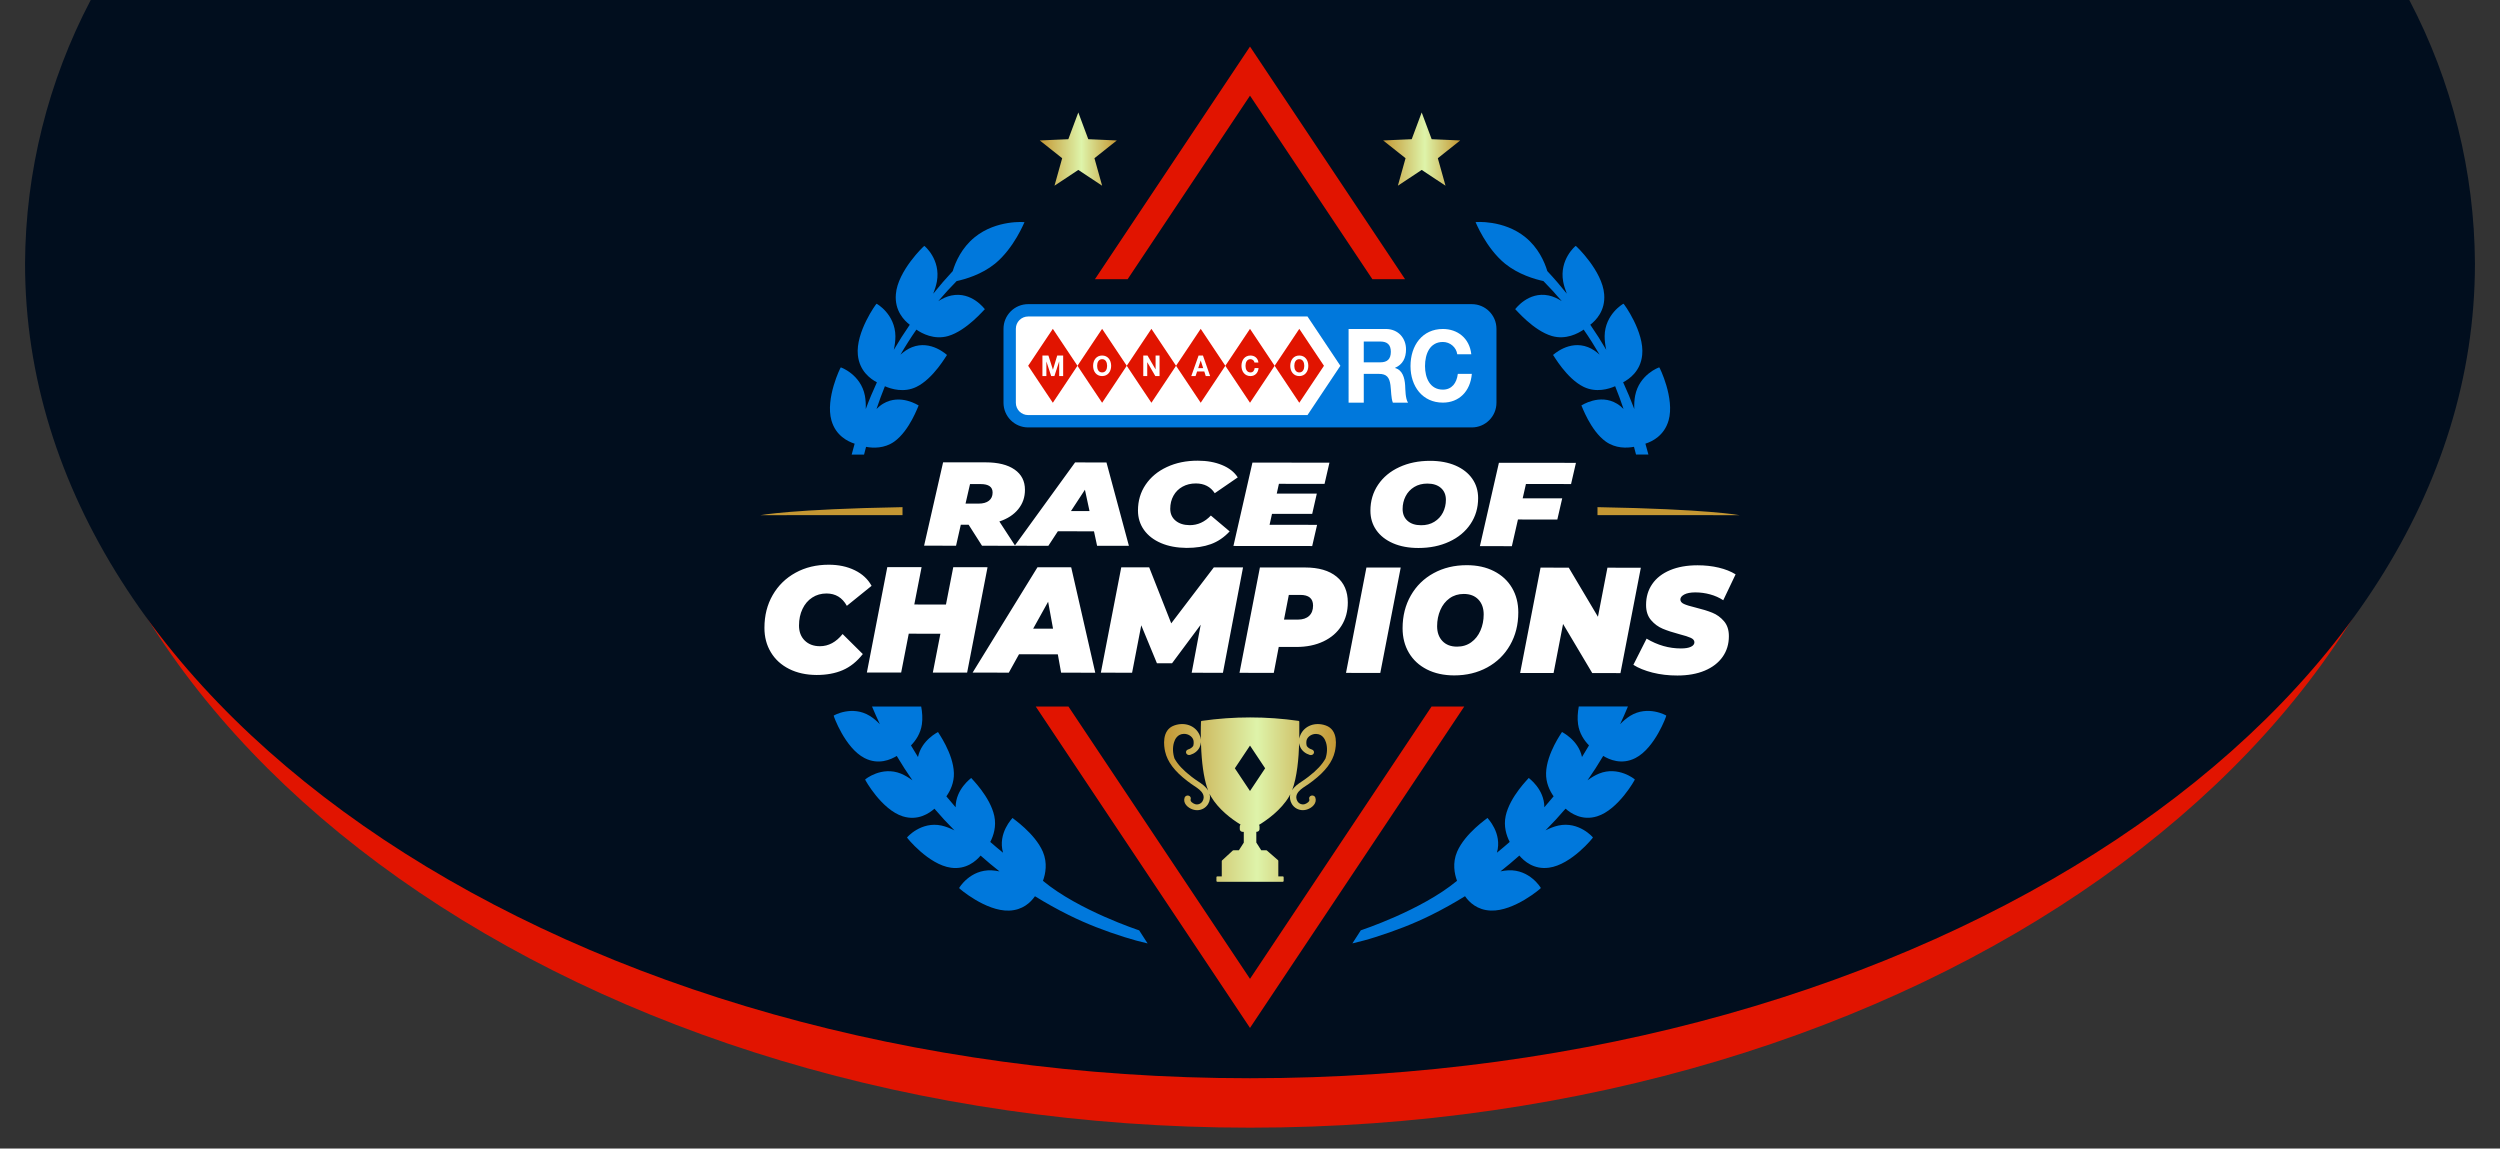 <?xml version="1.0" encoding="utf-8"?>
<!-- Generator: Adobe Illustrator 26.0.3, SVG Export Plug-In . SVG Version: 6.00 Build 0)  -->
<svg version="1.1" xmlns="http://www.w3.org/2000/svg" xmlns:xlink="http://www.w3.org/1999/xlink" x="0px" y="0px"
	 viewBox="0 0 706.5 324.58" style="enable-background:new 0 0 706.5 324.58;" xml:space="preserve">
<rect x="0" y="0" width="706.5" height="324.58" fill="#333333" stroke="none"/>
<style type="text/css">
	.st0{clip-path:url(#SVGID_00000076600938171807625060000001534670404907462795_);}
	.st1{fill:#E11400;}
	.st2{clip-path:url(#SVGID_00000028287008763202826120000008153711623313743245_);}
	.st3{fill:#010E1E;}
	.st4{fill:#0078DC;}
	.st5{fill:#FFFFFF;}
	.st6{fill:#C49733;}
	.st7{fill:url(#SVGID_00000162348578747367684280000013872645389975525046_);}
	.st8{fill:url(#SVGID_00000040551760732144562530000013278696371849957795_);}
	.st9{fill:url(#SVGID_00000158715157656015549240000005964914124340977326_);}
</style>
<g id="BACKGROUND">
</g>
<g id="DESIGNED_BY_FREEPIK">
	<g>
		<g>
			<g id="Raggruppa_35" transform="translate(166.771)">
				<g>
					<defs>
						<rect id="SVGID_1_" x="-153.75" width="680.45" height="318.68"/>
					</defs>
					<clipPath id="SVGID_00000178911172184789463440000011487923881119272861_">
						<use xlink:href="#SVGID_1_"  style="overflow:visible;"/>
					</clipPath>
					<g id="Raggruppa_33" style="clip-path:url(#SVGID_00000178911172184789463440000011487923881119272861_);">
						<path id="Tracciato_123" class="st1" d="M-135.51,0c-11.92,24.26-18.15,50.91-18.24,77.94
							c0,132.96,152.32,240.74,340.22,240.74S526.7,210.9,526.7,77.94c-0.08-27.03-6.32-53.68-18.24-77.94H-135.51z"/>
					</g>
				</g>
			</g>
			<g id="Raggruppa_34" transform="translate(164.318)">
				<g>
					<defs>
						<rect id="SVGID_00000040566254930833149420000008761133273208837301_" x="-157.24" width="692.34" height="304.71"/>
					</defs>
					<clipPath id="SVGID_00000150093562135129134500000014612830844318098856_">
						<use xlink:href="#SVGID_00000040566254930833149420000008761133273208837301_"  style="overflow:visible;"/>
					</clipPath>
					<g id="Raggruppa_33-2" style="clip-path:url(#SVGID_00000150093562135129134500000014612830844318098856_);">
						<path id="Tracciato_123-2" class="st3" d="M-138.68,0c-12.07,22.99-18.44,48.55-18.56,74.52
							c0,127.13,154.98,230.19,346.17,230.19S535.1,201.65,535.1,74.52c-0.12-25.97-6.48-51.53-18.55-74.52H-138.68z"/>
					</g>
				</g>
			</g>
		</g>
		<g>
			<g>
				<path class="st4" d="M464.99,125.38c1.86-0.59,5.33-2.23,6.56-6.59c1.77-6.19-2.57-15.05-2.64-14.97
					c-0.04-0.04-5.66,1.99-6.82,8c-0.23,1.2-0.29,2.49-0.24,3.77c-0.96-2.56-2.01-5.08-3.15-7.56c1.73-0.9,4.92-3.12,5.38-7.7
					c0.69-6.47-5.22-14.59-5.28-14.5c-0.05-0.03-5.26,2.96-5.33,9.15c-0.01,1.26,0.17,2.58,0.45,3.88
					c-1.41-2.42-2.92-4.79-4.51-7.09c1.56-1.2,4.32-3.95,3.93-8.62c-0.5-6.59-7.99-13.75-8.04-13.66
					c-0.06-0.02-4.68,3.85-3.55,10.08c0.21,1.14,0.58,2.29,1.03,3.42c-1.76-2.2-3.59-4.33-5.51-6.38c-0.82-2.71-2.57-6.62-6.2-9.57
					c-6.14-5-14.16-4.3-14.08-4.26c0.06,0.05,2.92,7.3,8.33,11.73c3.79,3.06,8.38,4.38,10.85,4.92c1.8,1.83,3.53,3.72,5.18,5.66
					c-1.16-0.73-2.4-1.32-3.69-1.59c-5.83-1.22-9.45,3.91-9.47,3.86c0.1,0,5.1,6.07,10.39,7.6c3.94,1.13,7.39-0.72,8.96-1.82
					c1.6,2.3,3.09,4.66,4.5,7.08c-0.98-0.89-2.07-1.65-3.26-2.11c-5.41-2.12-9.88,2.25-9.89,2.19c0.09,0.01,3.79,6.68,8.67,9.04
					c3.51,1.69,7.08,0.6,8.88-0.2c0.85,2.12,1.65,4.26,2.37,6.43c-0.57-0.57-1.18-1.09-1.86-1.49c-4.92-2.96-10.05,0.54-10.05,0.49
					c0.08,0.03,2.52,7.11,6.91,10.23c2.76,1.95,5.92,1.85,7.95,1.47c0.07,0.3,0.51,1.88,0.58,2.18h3.5
					C465.67,127.86,465.15,125.98,464.99,125.38z"/>
				<path class="st4" d="M446.16,199.66c-0.3,1.63-0.43,3.36-0.2,5c0.37,2.62,1.74,4.61,3.09,5.99c-0.65,1.1-1.31,2.2-1.98,3.28
					c-1.02-4.86-5.69-7.04-5.65-7.07c0.02,0.07-4.33,6-4.5,11.58c-0.08,2.73,0.99,4.99,2.13,6.6c-0.86,1.04-1.73,2.07-2.62,3.09
					c0-5.19-4.45-8.25-4.4-8.28c0.02,0.07-5.34,5.22-6.53,10.74c-0.62,2.92,0.2,5.52,1.14,7.34c-1.19,1.04-2.39,2.06-3.61,3.04
					c1.59-5.58-2.73-9.8-2.67-9.82c0.01,0.08-6.31,4.28-8.59,9.56c-1.35,3.16-0.75,6.22-0.02,8.21
					c-10.08,8.37-27.19,13.99-27.19,13.99l-2.38,3.7c2.18-0.52,4.36-1.09,6.5-1.78c5.41-1.71,10.73-3.73,15.83-6.27
					c3.24-1.61,6.41-3.38,9.5-5.29c1.21,1.74,3.47,3.93,7.31,4.06c6.58,0.24,14.23-6.34,14.12-6.37c0.02-0.05-3.12-5.28-9.18-5.01
					c-0.73,0.04-1.48,0.14-2.23,0.3c1.82-1.44,3.61-2.92,5.34-4.47c1.32,1.57,4.09,4.02,8.36,3.43c6.33-0.84,12.54-8.52,12.43-8.54
					c0.01-0.05-3.97-4.64-9.77-3.37c-1.21,0.27-2.44,0.76-3.63,1.36c1.97-1.97,3.85-4.01,5.66-6.13c1.47,1.3,4.69,3.5,8.94,2.16
					c5.99-1.87,10.74-10.42,10.64-10.41c0.01-0.06-4.67-3.87-10.12-1.66c-1.12,0.46-2.21,1.13-3.25,1.89
					c1.56-2.23,3.04-4.53,4.44-6.89c1.66,1.03,5.18,2.62,9.1,0.6c5.54-2.83,8.82-12.01,8.72-11.99c0-0.06-5.23-3.01-10.22,0.08
					c-1,0.63-1.95,1.44-2.83,2.34c0.78-1.64,1.51-3.31,2.21-5H446.16z"/>
				<path class="st4" d="M248.65,204.66c-0.88-0.9-1.82-1.72-2.83-2.34c-4.99-3.09-10.22-0.14-10.22-0.08
					c-0.09-0.02,3.18,9.16,8.72,11.99c3.92,2.02,7.43,0.43,9.1-0.6c1.4,2.36,2.88,4.66,4.44,6.89c-1.04-0.76-2.13-1.43-3.25-1.89
					c-5.45-2.21-10.12,1.61-10.12,1.66c-0.1,0,4.65,8.54,10.64,10.41c4.25,1.34,7.48-0.86,8.94-2.16c1.81,2.12,3.7,4.16,5.66,6.13
					c-1.19-0.59-2.42-1.09-3.63-1.36c-5.8-1.27-9.78,3.32-9.77,3.37c-0.11,0.01,6.1,7.69,12.43,8.54c4.27,0.58,7.04-1.87,8.36-3.43
					c1.73,1.55,3.52,3.03,5.34,4.47c-0.75-0.16-1.5-0.26-2.23-0.3c-6.06-0.28-9.2,4.95-9.18,5.01c-0.11,0.03,7.54,6.61,14.12,6.37
					c3.84-0.13,6.09-2.31,7.31-4.06c3.09,1.91,6.26,3.68,9.5,5.29c5.1,2.54,10.42,4.57,15.83,6.27c2.14,0.69,4.31,1.26,6.5,1.78
					l-2.38-3.7c0,0-17.11-5.61-27.19-13.99c0.73-1.99,1.32-5.05-0.02-8.21c-2.28-5.28-8.6-9.48-8.59-9.56
					c0.06,0.01-4.26,4.24-2.67,9.82c-1.22-0.99-2.43-2.01-3.61-3.04c0.94-1.82,1.76-4.42,1.14-7.34
					c-1.19-5.52-6.55-10.67-6.53-10.74c0.05,0.02-4.4,3.09-4.4,8.28c-0.89-1.01-1.76-2.04-2.62-3.09c1.14-1.61,2.21-3.87,2.13-6.6
					c-0.17-5.58-4.52-11.51-4.5-11.58c0.04,0.03-4.62,2.2-5.65,7.07c-0.68-1.08-1.34-2.18-1.98-3.28c1.35-1.38,2.72-3.37,3.09-5.99
					c0.23-1.64,0.1-3.37-0.2-5h-13.9C247.15,201.35,247.88,203.02,248.65,204.66z"/>
				<path class="st4" d="M244.75,126.28c2.03,0.38,5.19,0.48,7.95-1.47c4.39-3.12,6.83-10.2,6.91-10.23c0,0.06-5.13-3.45-10.05-0.49
					c-0.68,0.41-1.29,0.92-1.86,1.49c0.72-2.17,1.52-4.31,2.37-6.43c1.8,0.8,5.37,1.89,8.88,0.2c4.88-2.36,8.58-9.02,8.67-9.04
					c-0.01,0.06-4.47-4.32-9.89-2.19c-1.19,0.47-2.28,1.22-3.26,2.11c1.4-2.42,2.9-4.78,4.5-7.08c1.57,1.1,5.02,2.95,8.96,1.82
					c5.28-1.53,10.29-7.6,10.39-7.6c-0.02,0.05-3.64-5.08-9.47-3.86c-1.29,0.27-2.53,0.85-3.69,1.59c1.65-1.95,3.38-3.84,5.18-5.66
					c2.47-0.54,7.07-1.86,10.85-4.92c5.41-4.43,8.27-11.69,8.33-11.73c0.08-0.03-7.93-0.74-14.08,4.26
					c-3.63,2.95-5.38,6.86-6.2,9.57c-1.91,2.05-3.75,4.18-5.51,6.38c0.45-1.13,0.81-2.28,1.03-3.42c1.13-6.23-3.48-10.11-3.55-10.08
					c-0.05-0.09-7.54,7.07-8.04,13.66c-0.39,4.67,2.37,7.43,3.93,8.62c-1.6,2.31-3.1,4.67-4.51,7.09c0.28-1.3,0.46-2.62,0.45-3.88
					c-0.07-6.2-5.27-9.19-5.33-9.15c-0.05-0.09-5.96,8.04-5.28,14.5c0.46,4.58,3.64,6.8,5.38,7.7c-1.14,2.48-2.2,5-3.15,7.56
					c0.04-1.28-0.02-2.57-0.24-3.77c-1.16-6-6.78-8.04-6.82-8c-0.06-0.08-4.4,8.78-2.64,14.97c1.22,4.36,4.69,5.99,6.56,6.59
					c-0.16,0.6-0.68,2.48-0.84,3.08h3.5C244.25,128.16,244.68,126.58,244.75,126.28z"/>
				<polygon class="st1" points="353.25,27.03 387.83,78.9 397.07,78.9 353.25,13.16 309.43,78.9 318.67,78.9 				"/>
				<polygon class="st1" points="353.25,276.62 301.94,199.66 292.7,199.66 353.25,290.49 413.8,199.66 404.56,199.66 				"/>
			</g>
			<path class="st5" d="M287.76,143.89c-1.26,1.56-3.04,2.72-5.34,3.48l4.47,6.87l-9.37-0.01l-3.78-5.93l-2.22,0l-1.34,5.92
				l-9.03-0.01l5.37-23.56l12.01,0.01c3.52,0,6.25,0.68,8.2,2.04c1.95,1.36,2.92,3.26,2.92,5.71
				C289.66,140.51,289.03,142.33,287.76,143.89z M277.15,136.8l-3.02,0l-1.27,5.52l3.71,0c1.25,0,2.22-0.27,2.91-0.82
				c0.69-0.55,1.03-1.32,1.03-2.3C280.52,137.6,279.39,136.8,277.15,136.8z M309.16,150.15l-10.21-0.01l-2.68,4.1l-9.52-0.01
				l17.07-23.55l8.87,0.01l6.34,23.56l-8.99-0.01L309.16,150.15z M307.9,144.43l-1.3-6.03l-3.94,6.02L307.9,144.43z M328.11,153.48
				c-2.08-0.89-3.68-2.13-4.82-3.72c-1.13-1.59-1.7-3.42-1.7-5.49c0-2.74,0.72-5.17,2.16-7.3c1.44-2.13,3.44-3.8,6.01-4.99
				c2.56-1.2,5.48-1.8,8.74-1.79c2.58,0,4.86,0.41,6.85,1.23c1.99,0.82,3.47,1.98,4.44,3.49l-6.5,4.47
				c-1.2-1.84-2.98-2.76-5.35-2.76c-1.4,0-2.65,0.3-3.75,0.91c-1.1,0.6-1.95,1.45-2.56,2.54c-0.61,1.09-0.92,2.33-0.92,3.72
				c0,1.39,0.5,2.51,1.51,3.35c1.01,0.84,2.34,1.26,4,1.27c2.27,0,4.26-0.91,5.97-2.72l5.31,4.48c-1.56,1.68-3.32,2.88-5.3,3.6
				c-1.98,0.72-4.27,1.07-6.87,1.07C332.59,154.81,330.19,154.37,328.11,153.48z M361.42,136.73l-0.61,2.76l11.32,0.01l-1.3,5.72
				l-11.36-0.01l-0.69,3.1l13.43,0.01l-1.38,5.99l-22.26-0.02l5.37-23.56l21.76,0.02l-1.38,5.99L361.42,136.73z M393.68,153.53
				c-2.05-0.89-3.63-2.13-4.74-3.72c-1.11-1.59-1.66-3.42-1.66-5.49c0-2.74,0.72-5.18,2.16-7.32c1.44-2.14,3.44-3.81,6.01-4.99
				c2.56-1.19,5.46-1.78,8.7-1.78c2.73,0,5.12,0.45,7.17,1.33c2.05,0.89,3.63,2.13,4.74,3.72c1.11,1.59,1.66,3.42,1.66,5.49
				c0,2.74-0.72,5.18-2.16,7.32c-1.44,2.14-3.44,3.81-6.01,4.99c-2.56,1.19-5.47,1.78-8.7,1.78
				C398.12,154.86,395.73,154.42,393.68,153.53z M405.34,147.46c1.06-0.65,1.87-1.52,2.43-2.62c0.56-1.1,0.84-2.3,0.84-3.6
				c0-1.39-0.46-2.5-1.39-3.33c-0.93-0.83-2.21-1.25-3.84-1.25c-1.43,0-2.67,0.32-3.73,0.97c-1.06,0.65-1.87,1.52-2.43,2.62
				c-0.56,1.1-0.84,2.3-0.84,3.6c0,1.39,0.46,2.5,1.39,3.33c0.93,0.83,2.21,1.25,3.84,1.25
				C403.04,148.44,404.29,148.11,405.34,147.46z M431.23,136.78l-0.92,4.04l11.17,0.01l-1.38,5.99l-11.13-0.01l-1.72,7.54
				l-9.03-0.01l5.37-23.56l21.77,0.02l-1.38,5.99L431.23,136.78z M223.02,189.05c-2.23-1.12-3.96-2.69-5.17-4.71
				c-1.22-2.01-1.83-4.33-1.82-6.94c0-3.46,0.78-6.54,2.33-9.23c1.55-2.69,3.7-4.8,6.45-6.31c2.75-1.52,5.88-2.27,9.39-2.27
				c2.77,0,5.22,0.52,7.35,1.56c2.14,1.04,3.72,2.51,4.76,4.41l-6.99,5.65c-1.29-2.33-3.2-3.49-5.75-3.49
				c-1.51,0-2.85,0.38-4.03,1.15c-1.18,0.76-2.1,1.84-2.75,3.21c-0.66,1.38-0.99,2.94-0.99,4.7c0,1.76,0.54,3.17,1.62,4.24
				c1.08,1.06,2.51,1.6,4.29,1.6c2.44,0,4.57-1.15,6.41-3.44l5.71,5.66c-1.67,2.13-3.57,3.64-5.69,4.55
				c-2.12,0.91-4.58,1.36-7.37,1.36C227.83,190.73,225.25,190.17,223.02,189.05z M279.08,160.3l-5.77,29.78l-9.69-0.01l2.14-10.98
				l-8.95-0.01l-2.14,10.98l-9.69-0.01l5.77-29.78l9.69,0.01l-2.06,10.55l8.95,0.01l2.06-10.55L279.08,160.3z M298.94,184.91
				l-10.97-0.01l-2.88,5.19l-10.23-0.01l18.33-29.77l9.53,0.01l6.8,29.79l-9.65-0.01L298.94,184.91z M297.59,177.67l-1.39-7.62
				l-4.23,7.61L297.59,177.67z M351.28,160.35l-5.68,29.78l-8.83-0.01l2.55-13.57l-8.1,10.89l-4.27,0l-4.43-10.73l-2.59,13.4
				l-8.83-0.01l5.77-29.78l7.89,0.01l6.23,15.83l12.04-15.82L351.28,160.35z M377.73,162.97c2.11,1.73,3.16,4.16,3.16,7.28
				c0,2.5-0.6,4.7-1.79,6.59c-1.19,1.9-2.89,3.37-5.1,4.42c-2.21,1.05-4.76,1.57-7.66,1.57l-4.97,0l-1.4,7.32l-9.69-0.01l5.77-29.78
				l12.77,0.01C372.65,160.37,375.62,161.24,377.73,162.97z M369.96,174.05c0.74-0.69,1.11-1.67,1.11-2.91
				c0-2.01-1.2-3.02-3.61-3.02l-3.24,0l-1.36,6.98l3.98,0C368.18,175.09,369.22,174.74,369.96,174.05z M386.15,160.38l9.69,0.01
				l-5.77,29.78l-9.69-0.01L386.15,160.38z M403.24,189.18c-2.2-1.12-3.9-2.69-5.09-4.71c-1.19-2.01-1.78-4.33-1.78-6.94
				c0-3.46,0.78-6.55,2.33-9.25c1.55-2.71,3.7-4.81,6.45-6.31c2.75-1.5,5.87-2.25,9.35-2.25c2.93,0,5.5,0.56,7.7,1.69
				c2.2,1.12,3.9,2.69,5.09,4.71c1.19,2.02,1.78,4.33,1.78,6.94c0,3.46-0.78,6.55-2.33,9.25c-1.55,2.71-3.7,4.81-6.45,6.31
				c-2.75,1.5-5.87,2.25-9.35,2.25C408.01,190.86,405.45,190.3,403.24,189.18z M415.77,181.51c1.14-0.82,2.01-1.93,2.61-3.32
				c0.6-1.39,0.91-2.91,0.91-4.55c0-1.76-0.5-3.16-1.5-4.21c-1-1.05-2.38-1.58-4.13-1.58c-1.53,0-2.87,0.41-4.01,1.23
				c-1.14,0.82-2.01,1.93-2.61,3.32c-0.6,1.39-0.91,2.91-0.91,4.55c0,1.76,0.5,3.16,1.5,4.21c1,1.05,2.37,1.58,4.13,1.58
				C413.3,182.74,414.64,182.33,415.77,181.51z M463.7,160.44l-5.76,29.78l-7.97-0.01l-8.25-13.88l-2.68,13.87l-9.45-0.01
				l5.77-29.78l7.97,0.01l8.25,13.88l2.68-13.87L463.7,160.44z M467.01,190.08c-2.19-0.56-4-1.29-5.42-2.2l3.74-7.4
				c3.09,1.85,6.32,2.77,9.69,2.77c1.23,0,2.18-0.15,2.83-0.47c0.66-0.31,0.99-0.74,0.99-1.28c0-0.51-0.34-0.92-1.01-1.24
				c-0.67-0.31-1.73-0.65-3.18-1.02c-1.92-0.51-3.5-1.03-4.76-1.56c-1.26-0.53-2.36-1.33-3.3-2.43c-0.94-1.09-1.42-2.53-1.41-4.32
				c0-2.24,0.58-4.21,1.75-5.89c1.16-1.69,2.84-2.99,5.03-3.91c2.19-0.92,4.78-1.38,7.76-1.38c2.14,0,4.13,0.22,5.98,0.66
				c1.85,0.44,3.44,1.07,4.78,1.9l-3.49,7.32c-1.12-0.74-2.36-1.29-3.72-1.66c-1.36-0.37-2.74-0.56-4.17-0.56
				c-1.34,0-2.38,0.2-3.12,0.59c-0.74,0.4-1.11,0.87-1.11,1.4c0,0.54,0.33,0.97,1.01,1.28c0.67,0.31,1.77,0.65,3.31,1.02
				c1.86,0.45,3.43,0.94,4.7,1.45c1.27,0.51,2.37,1.31,3.3,2.39c0.93,1.08,1.4,2.5,1.39,4.26c0,2.21-0.59,4.16-1.77,5.83
				c-1.18,1.67-2.86,2.97-5.05,3.89c-2.19,0.92-4.77,1.38-7.72,1.38C471.54,190.91,469.2,190.63,467.01,190.08z"/>
			<g>
				<g>
					<g>
						<g>
							<g>
								<path class="st6" d="M451.45,143.32c31.35,0.56,40.15,2.27,40.15,2.27l-40.15-0.02V143.32z"/>
							</g>
						</g>
					</g>
					<g>
						<g>
							<g>
								<path class="st6" d="M255.05,143.32c-31.35,0.56-40.15,2.27-40.15,2.27l40.15-0.02V143.32z"/>
							</g>
						</g>
					</g>
				</g>
			</g>
			<g>
				<g>
					<g>
						<g>
							<path class="st4" d="M422.9,113.82v-20.9c0-3.85-3.12-6.97-6.97-6.97H290.56c-3.85,0-6.97,3.12-6.97,6.97v20.9
								c0,3.85,3.12,6.97,6.97,6.97h125.38C419.78,120.79,422.9,117.67,422.9,113.82z"/>
							<g>
								<path class="st5" d="M378.79,103.37l-9.29-13.93h-78.95c-1.92,0-3.47,1.55-3.47,3.47v20.92c0,1.92,1.55,3.47,3.47,3.47
									h78.95L378.79,103.37z"/>
							</g>
							<g>
								<path class="st5" d="M385.4,102.39h4.7c1.91,0,2.95-0.88,2.95-2.98c0-2.01-1.04-2.89-2.95-2.89h-4.7V102.39z M381.11,92.97
									h10.52c3.5,0,5.71,2.6,5.71,5.75c0,2.45-0.93,4.29-3.09,5.22v0.06c2.1,0.58,2.7,2.77,2.84,4.87
									c0.08,1.31,0.05,3.76,0.82,4.93h-4.29c-0.52-1.31-0.46-3.33-0.68-4.99c-0.3-2.19-1.09-3.15-3.25-3.15h-4.29v8.14h-4.29
									V92.97z"/>
							</g>
							<g>
								<path class="st5" d="M411.82,100.12c-0.26-1.98-2.03-3.48-4.06-3.48c-3.67,0-5.05,3.34-5.05,6.82
									c0,3.31,1.38,6.65,5.05,6.65c2.5,0,3.91-1.84,4.22-4.45h3.96c-0.42,4.95-3.62,8.12-8.18,8.12c-5.76,0-9.15-4.59-9.15-10.32
									c0-5.9,3.39-10.49,9.15-10.49c4.09,0,7.53,2.56,8.03,7.15H411.82z"/>
							</g>
							<g>
								<polygon class="st1" points="301.01,98.15 297.53,92.93 294.04,98.15 290.56,103.37 294.04,108.6 297.53,113.82 
									301.01,108.6 304.49,103.37 								"/>
							</g>
							<g>
								<polygon class="st1" points="314.94,98.15 311.46,92.93 307.97,98.15 304.49,103.37 307.97,108.6 311.46,113.82 
									314.94,108.6 318.42,103.37 								"/>
							</g>
							<g>
								<polygon class="st1" points="328.87,98.15 325.39,92.93 321.9,98.15 318.42,103.37 321.9,108.6 325.39,113.82 328.87,108.6 
									332.35,103.37 								"/>
							</g>
							<g>
								<polygon class="st1" points="342.8,98.15 339.32,92.93 335.84,98.15 332.35,103.37 335.84,108.6 339.32,113.82 342.8,108.6 
									346.28,103.37 								"/>
							</g>
							<g>
								<polygon class="st1" points="356.73,98.15 353.25,92.93 349.77,98.15 346.28,103.37 349.77,108.6 353.25,113.82 
									356.73,108.6 360.21,103.37 								"/>
							</g>
							<g>
								<polygon class="st1" points="370.66,98.15 367.18,92.93 363.7,98.15 360.21,103.37 363.7,108.6 367.18,113.82 370.66,108.6 
									374.15,103.37 								"/>
							</g>
							<path class="st5" d="M294.6,100.47h1.68l1.27,3.99h0.02l1.2-3.99h1.68v5.8h-1.12v-4.11h-0.02l-1.33,4.11h-0.92l-1.33-4.07
								h-0.02v4.07h-1.12V100.47z"/>
							<g>
								<path class="st5" d="M311.46,105.25c1.02,0,1.41-0.93,1.41-1.85c0-0.97-0.39-1.9-1.41-1.9c-1.02,0-1.41,0.93-1.41,1.9
									C310.05,104.32,310.43,105.25,311.46,105.25z M311.46,100.47c1.61,0,2.55,1.28,2.55,2.93c0,1.6-0.94,2.88-2.55,2.88
									s-2.55-1.28-2.55-2.88C308.91,101.75,309.85,100.47,311.46,100.47z"/>
							</g>
							<g>
								<path class="st5" d="M323.09,100.47h1.19l2.27,3.89h0.02v-3.89h1.12v5.8h-1.2l-2.26-3.89h-0.02v3.89h-1.12V100.47z"/>
							</g>
							<g>
								<path class="st5" d="M338.61,104.03h1.41l-0.69-2.13h-0.02L338.61,104.03z M338.72,100.47h1.23l2.03,5.8h-1.24l-0.41-1.29
									h-2.03l-0.43,1.29h-1.21L338.72,100.47z"/>
							</g>
							<g>
								<path class="st5" d="M354.52,102.47c-0.07-0.55-0.57-0.97-1.13-0.97c-1.02,0-1.41,0.93-1.41,1.9c0,0.92,0.39,1.85,1.41,1.85
									c0.7,0,1.09-0.51,1.18-1.24h1.1c-0.12,1.38-1.01,2.27-2.28,2.27c-1.61,0-2.55-1.28-2.55-2.88c0-1.65,0.94-2.93,2.55-2.93
									c1.14,0,2.1,0.71,2.24,1.99H354.52z"/>
							</g>
							<g>
								<path class="st5" d="M367.18,105.25c1.02,0,1.41-0.93,1.41-1.85c0-0.97-0.39-1.9-1.41-1.9s-1.41,0.93-1.41,1.9
									C365.77,104.32,366.16,105.25,367.18,105.25z M367.18,100.47c1.61,0,2.55,1.28,2.55,2.93c0,1.6-0.94,2.88-2.55,2.88
									c-1.61,0-2.55-1.28-2.55-2.88C364.63,101.75,365.57,100.47,367.18,100.47z"/>
							</g>
						</g>
					</g>
				</g>
			</g>
			<g>
				<g>
					
						<linearGradient id="SVGID_00000077325839632010671070000006499116905304685698_" gradientUnits="userSpaceOnUse" x1="390.883" y1="42.132" x2="412.655" y2="42.132">
						<stop  offset="0" style="stop-color:#C49733"/>
						<stop  offset="0.541" style="stop-color:#DEF4AA"/>
						<stop  offset="1" style="stop-color:#C49733"/>
					</linearGradient>
					<polygon style="fill:url(#SVGID_00000077325839632010671070000006499116905304685698_);" points="401.77,31.78 404.59,39.34 
						412.65,39.69 406.33,44.71 408.5,52.48 401.77,48.02 395.04,52.48 397.21,44.71 390.88,39.69 398.95,39.34 					"/>
					
						<linearGradient id="SVGID_00000142146784387488218110000002317389783411627181_" gradientUnits="userSpaceOnUse" x1="293.843" y1="42.132" x2="315.615" y2="42.132">
						<stop  offset="0" style="stop-color:#C49733"/>
						<stop  offset="0.541" style="stop-color:#DEF4AA"/>
						<stop  offset="1" style="stop-color:#C49733"/>
					</linearGradient>
					<polygon style="fill:url(#SVGID_00000142146784387488218110000002317389783411627181_);" points="304.73,31.78 307.55,39.34 
						315.61,39.69 309.29,44.71 311.46,52.48 304.73,48.02 298,52.48 300.17,44.71 293.84,39.69 301.91,39.34 					"/>
				</g>
			</g>
			
				<linearGradient id="SVGID_00000121243056156083085630000006839628987349776567_" gradientUnits="userSpaceOnUse" x1="328.966" y1="225.971" x2="377.532" y2="225.971">
				<stop  offset="0" style="stop-color:#C49733"/>
				<stop  offset="0.541" style="stop-color:#DEF4AA"/>
				<stop  offset="1" style="stop-color:#C49733"/>
			</linearGradient>
			<path style="fill:url(#SVGID_00000121243056156083085630000006839628987349776567_);" d="M374.65,205.01
				c-2.97-1.04-5.97,0.07-7.13,2.64c-0.16,0.36-0.27,0.73-0.34,1.1c0.02-1.2,0.02-2.26,0-3.09v-1.72c0-0.11-0.09-0.2-0.2-0.22
				c-9.08-1.3-18.3-1.3-27.38,0c-0.11,0.02-0.2,0.1-0.2,0.21c0,0.03-0.1,2.15-0.04,5.08c-0.05-0.46-0.18-0.91-0.38-1.36
				c-1.16-2.58-4.16-3.69-7.13-2.64c-3.68,1.29-2.91,5.98-2.59,7.38c0.67,2.92,2.66,5.56,6.27,8.32c0.34,0.26,0.69,0.52,1.07,0.79
				c0.28,0.2,0.56,0.39,0.88,0.6c1.05,0.69,2.04,1.35,2.5,2.36c0.28,0.61,0.23,1.35-0.15,1.97c-0.44,0.73-1.3,1.07-2.1,0.82
				c-0.49-0.16-1.49-0.72-1.25-1.38c0.07-0.21,0.06-0.43-0.05-0.62c-0.11-0.19-0.29-0.34-0.52-0.4c-0.23-0.07-0.47-0.05-0.68,0.05
				c-0.21,0.1-0.37,0.27-0.45,0.47c-0.56,1.55,0.8,2.91,2.36,3.41c0.38,0.12,0.76,0.18,1.15,0.18c0,0,0,0,0,0
				c1.3,0,2.46-0.66,3.12-1.75c0.53-0.89,0.67-1.94,0.4-2.89c0.13,0.27,0.27,0.53,0.41,0.77c2.14,3.61,5.67,6.29,8.37,7.94
				c-0.14,0.14-0.23,0.32-0.23,0.52v0.77c0,0.42,0.38,0.76,0.84,0.76h0.29v3.05l-1.39,2.16h-1.54c-0.06,0-0.13,0.02-0.17,0.06
				l-3.05,2.81c-0.04,0.04-0.07,0.1-0.07,0.15v4.35h-1.27c-0.13,0-0.24,0.1-0.24,0.22v1.09c0,0.12,0.11,0.22,0.24,0.22h18.52
				c0.13,0,0.24-0.1,0.24-0.22v-1.09c0-0.12-0.11-0.22-0.24-0.22h-1.27v-4.4c0-0.06-0.03-0.12-0.07-0.16l-3.17-2.76
				c-0.04-0.04-0.1-0.06-0.17-0.06h-1.42l-1.39-2.18v-3.03h0.07c0.46,0,0.84-0.34,0.84-0.76v-0.77c0-0.16-0.05-0.31-0.15-0.43
				c2.3-1.4,6.24-4.19,8.51-8.03c0.12-0.2,0.23-0.41,0.33-0.62c-0.22,0.91-0.06,1.89,0.44,2.74c0.66,1.1,1.83,1.75,3.12,1.75
				c0,0,0,0,0,0c0.39,0,0.78-0.06,1.15-0.18c1.56-0.5,2.92-1.86,2.36-3.41c-0.07-0.21-0.23-0.37-0.45-0.47
				c-0.21-0.1-0.46-0.11-0.68-0.05c-0.23,0.07-0.41,0.21-0.52,0.4c-0.11,0.19-0.13,0.41-0.05,0.62c0.24,0.65-0.76,1.22-1.25,1.38
				c-0.8,0.25-1.66-0.08-2.1-0.82c-0.37-0.62-0.43-1.36-0.14-1.97c0.47-1.02,1.46-1.67,2.5-2.36c0.32-0.21,0.6-0.4,0.88-0.59
				c0.38-0.27,0.73-0.53,1.07-0.79c3.61-2.76,5.6-5.41,6.27-8.32C377.56,210.98,378.33,206.3,374.65,205.01z M338.52,220.78
				c-0.27-0.18-0.55-0.36-0.81-0.55c-0.38-0.27-0.71-0.52-1.02-0.76c-2.28-1.75-3.85-3.42-4.78-5.12c-0.51-1.54-0.56-3.15-0.14-4.54
				c0.26-0.89,0.98-2.38,2.79-2.42c1.22-0.04,2.37,0.72,2.69,1.73c0.05,0.16,0.07,0.32,0.08,0.52c0.03,0.41-0.01,0.77-0.12,1.15
				c-0.31,0.47-0.81,0.81-1.44,1c-0.47,0.14-0.72,0.6-0.57,1.03c0.08,0.21,0.24,0.37,0.45,0.47c0.21,0.1,0.46,0.11,0.69,0.04
				c1.2-0.36,2.14-1.11,2.64-2.1c0.23-0.46,0.37-0.96,0.4-1.48c0.02,0.8,0.06,1.64,0.11,2.51c0.28,4.87,0.94,8.61,1.95,11.18
				C340.73,222.24,339.57,221.47,338.52,220.78z M355.39,220.33l-2.14,3.21l-2.14-3.21l-2.14-3.21l2.14-3.21l2.14-3.21l2.14,3.21
				l2.14,3.21L355.39,220.33z M374.59,214.35c-0.93,1.7-2.5,3.37-4.78,5.12c-0.31,0.24-0.64,0.48-1.02,0.76
				c-0.26,0.19-0.54,0.37-0.82,0.56c-1,0.66-2.11,1.39-2.81,2.52c1.4-3.68,1.86-9.09,1.99-13.29c0.06,0.43,0.18,0.84,0.37,1.23
				c0.5,0.99,1.44,1.74,2.64,2.1c0.23,0.07,0.47,0.05,0.69-0.04c0.21-0.1,0.37-0.26,0.45-0.47c0.16-0.42-0.1-0.88-0.57-1.03
				c-0.63-0.19-1.13-0.54-1.44-1c-0.11-0.38-0.15-0.74-0.12-1.15c0.01-0.2,0.03-0.37,0.08-0.52c0.32-1.01,1.47-1.76,2.69-1.73
				c1.81,0.04,2.52,1.53,2.79,2.42C375.15,211.2,375.1,212.81,374.59,214.35z"/>
		</g>
	</g>
</g>
</svg>
